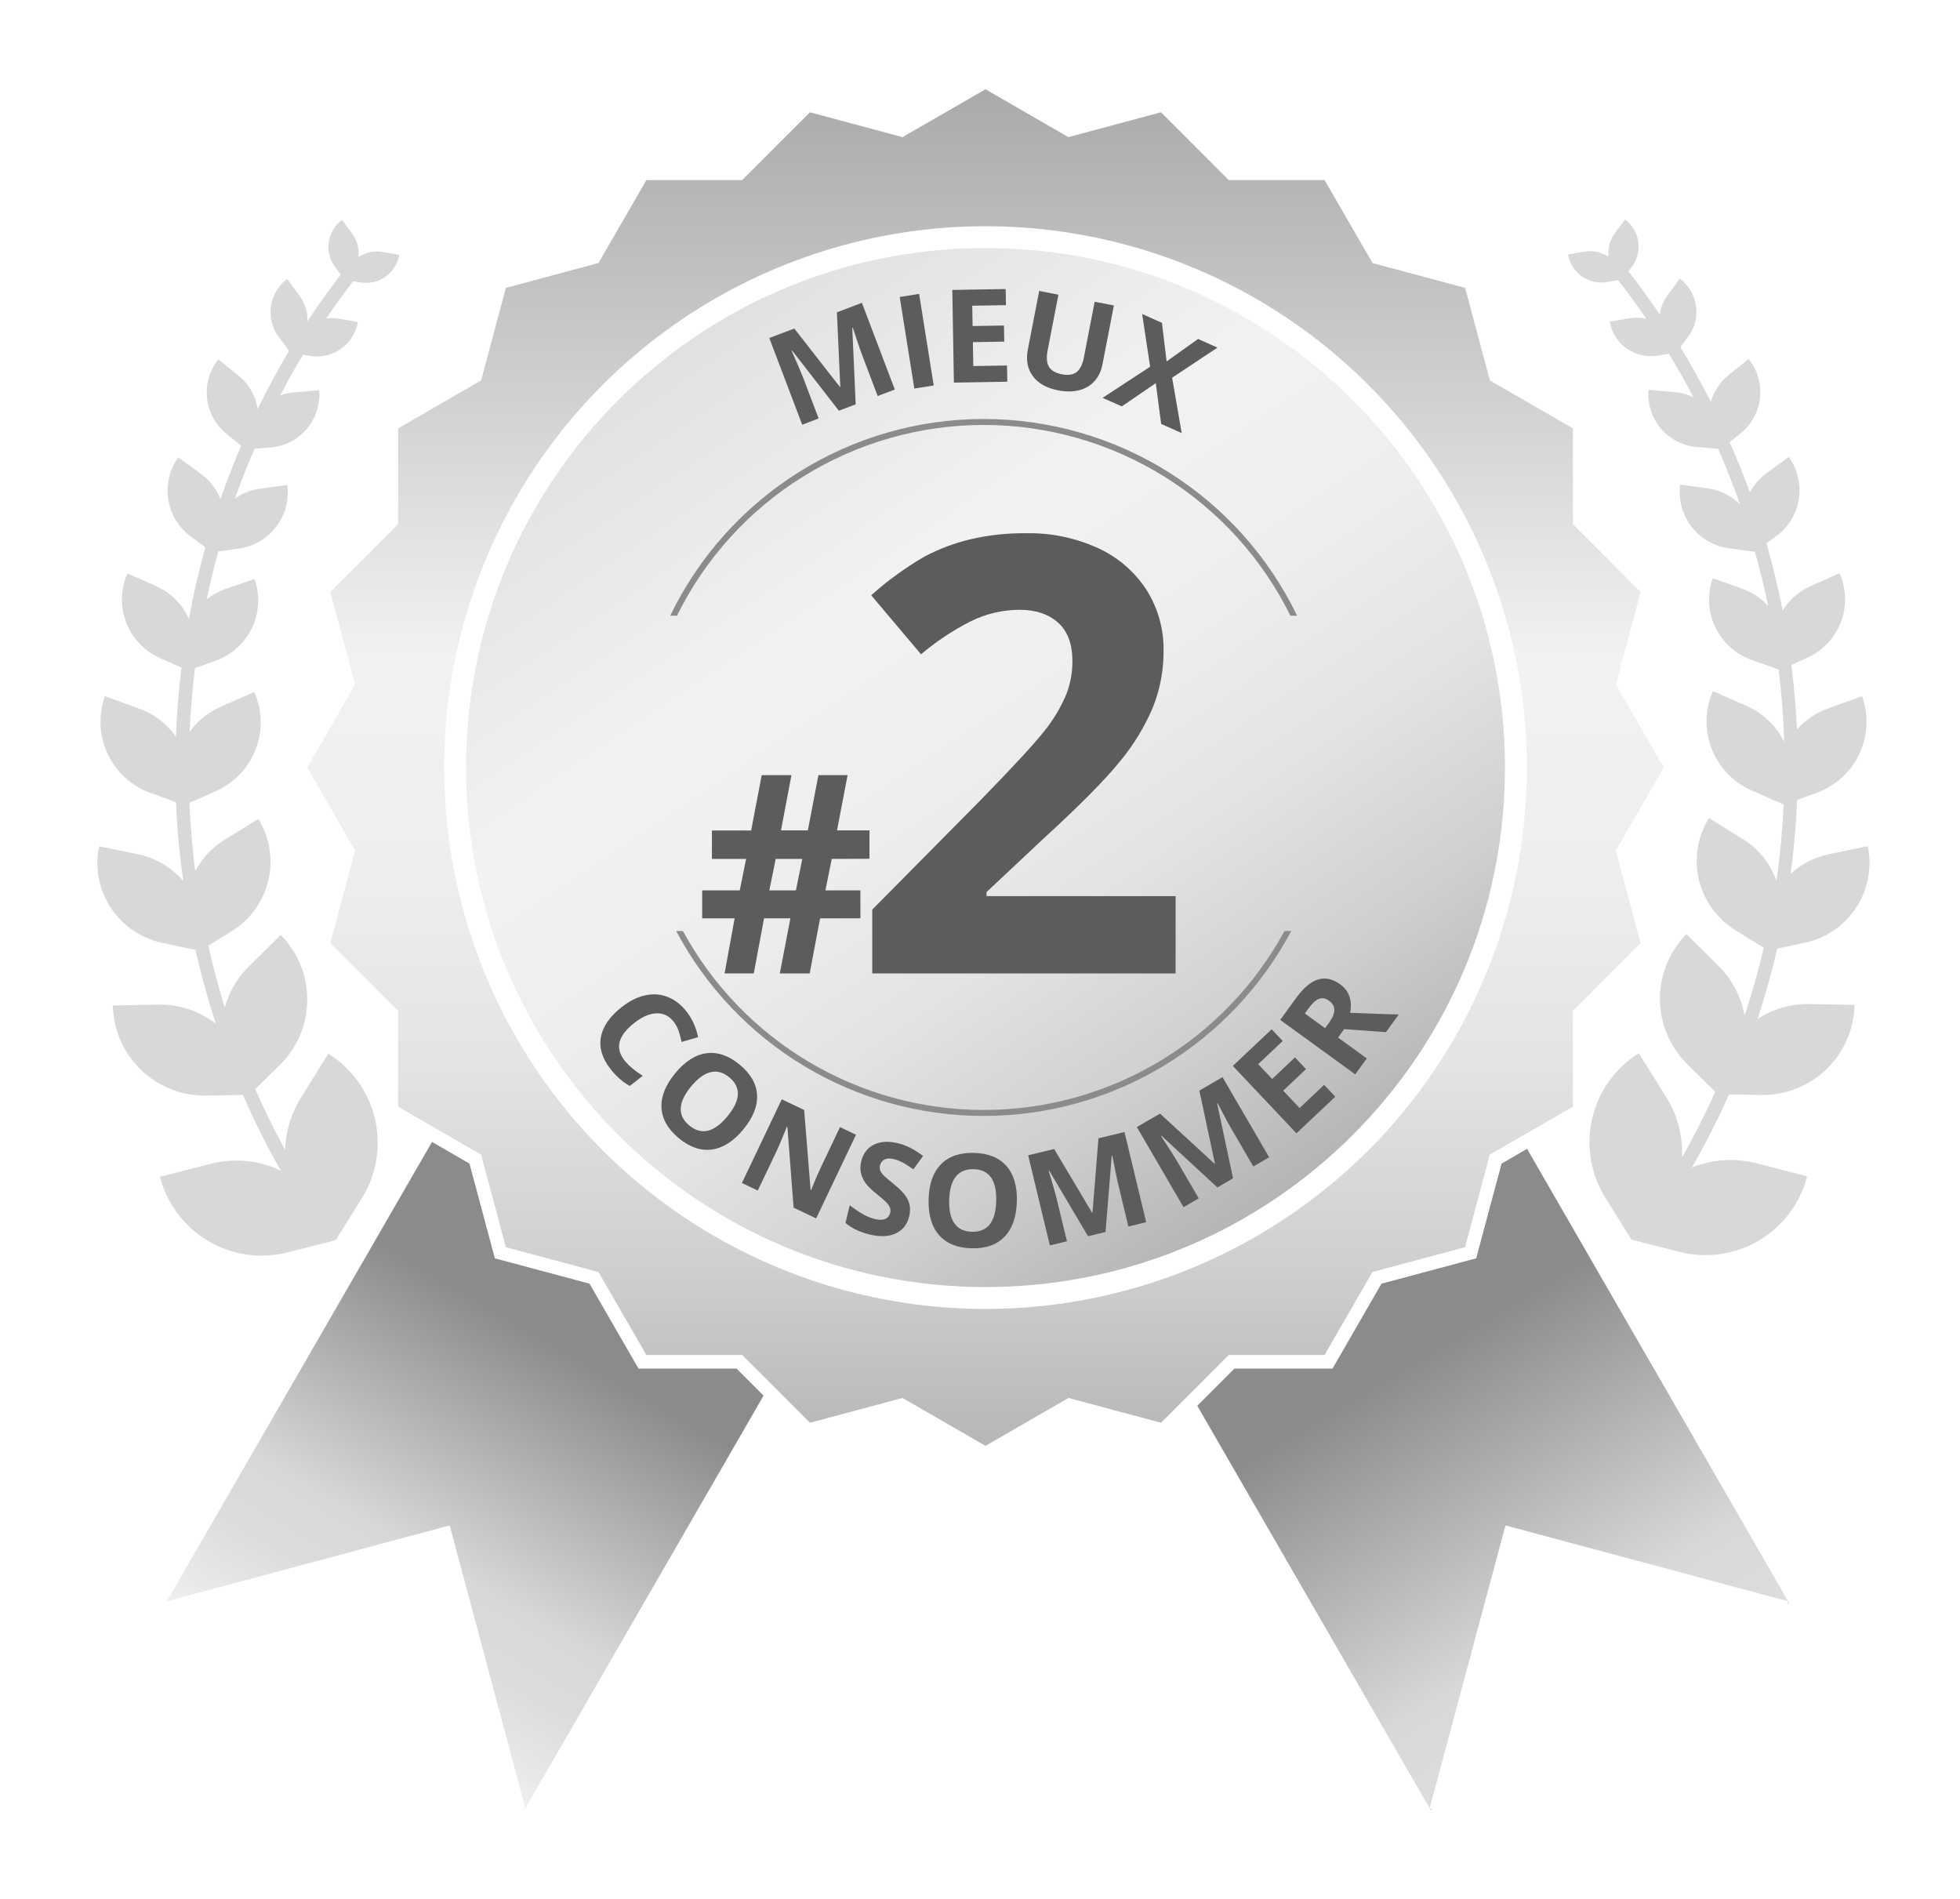 <?xml version="1.0" encoding="utf-8"?>
<svg xmlns="http://www.w3.org/2000/svg" width="483" height="468" viewBox="0 0 483 468" fill="none">
<rect width="483" height="468" fill="white"/>
<path d="M129.206 446.05L129.476 445.57L128.726 445.78L129.206 446.05Z" fill="url(#paint0_linear_464_151)"/>
<path d="M188.166 343.89L129.466 445.58L110.816 375.88L41.116 394.57L106.466 281.38L115.696 286.73L121.946 310.06L145.276 316.31L157.346 337.24H181.516L188.166 343.89Z" fill="url(#paint1_linear_464_151)"/>
<path d="M440.466 395.31L440.666 394.56L440.946 395.04L440.466 395.31Z" fill="url(#paint2_linear_464_151)"/>
<path d="M352.586 446.05L352.306 445.57L353.066 445.78L352.586 446.05Z" fill="url(#paint3_linear_464_151)"/>
<path d="M440.656 394.57L370.996 375.88L352.306 445.58L295.046 346.4L304.196 337.24H328.366L340.436 316.31L363.776 310.06L370.026 286.73L376.306 283.08L440.656 394.57Z" fill="url(#paint4_linear_464_151)"/>
<path d="M410.006 189.13L398.196 168.67L404.306 145.87L387.606 129.17V105.55L367.156 93.75L361.046 70.94L338.236 64.82L326.406 44.37H302.796L286.096 27.67L263.286 33.79L242.856 22L222.406 33.79L199.596 27.67L182.896 44.37H159.286L147.476 64.82L124.666 70.94L118.556 93.75L98.106 105.55V129.17L81.406 145.87L87.516 168.68L75.706 189.13L87.516 209.58L81.406 232.39L98.106 249.09V272.7L118.556 284.51L124.666 307.32L147.476 313.43L159.286 333.88H182.896L199.596 350.58L222.406 344.47L242.856 356.27L263.306 344.47L286.116 350.58L302.816 333.88H326.406L338.216 313.43L361.026 307.32L367.136 284.51L387.586 272.7V249.08L404.286 232.39L398.176 209.58L410.006 189.13ZM337.186 283.46C318.526 302.12 294.756 314.82 268.886 319.97C243.016 325.12 216.186 322.47 191.806 312.38C167.426 302.28 146.596 285.18 131.936 263.25C117.276 241.31 109.456 215.52 109.456 189.14C109.456 162.76 117.276 136.96 131.936 115.03C146.596 93.09 167.426 75.99 191.806 65.9C216.186 55.8 243.006 53.16 268.886 58.31C294.766 63.46 318.536 76.16 337.186 94.82C362.196 119.84 376.256 153.77 376.256 189.15C376.256 224.53 362.206 258.46 337.186 283.48V283.46Z" fill="url(#paint5_linear_464_151)"/>
<path d="M242.856 317.14C313.556 317.14 370.866 259.83 370.866 189.13C370.866 118.43 313.556 61.12 242.856 61.12C172.156 61.12 114.846 118.43 114.846 189.13C114.846 259.83 172.156 317.14 242.856 317.14Z" fill="url(#paint6_linear_464_151)"/>
<path d="M88.806 69.59C89.886 69.77 90.986 69.74 92.046 69.5C93.106 69.26 94.116 68.81 95.006 68.17C95.896 67.54 96.656 66.74 97.236 65.81C97.816 64.89 98.206 63.86 98.386 62.78L94.336 62.1C92.246 61.74 90.106 62.18 88.336 63.35C88.566 61.26 87.996 59.15 86.726 57.47L84.266 54.18C82.506 55.5 81.336 57.47 81.026 59.65C80.716 61.83 81.276 64.05 82.596 65.82L83.966 67.65C81.086 71.41 78.356 75.25 75.766 79.17C75.846 76.88 75.136 74.63 73.766 72.8L70.766 68.74C68.596 70.37 67.156 72.79 66.766 75.48C66.376 78.17 67.076 80.9 68.706 83.08L71.236 86.46C68.446 91.13 65.866 95.9 63.496 100.77C63.016 97.55 61.346 94.64 58.816 92.59L53.816 88.54C51.646 91.24 50.646 94.69 51.016 98.13C51.396 101.57 53.116 104.73 55.816 106.9L59.426 109.82C57.566 114.16 55.866 118.56 54.326 123.01C53.366 120.51 51.696 118.34 49.526 116.77L43.936 112.71C41.776 115.71 40.886 119.45 41.466 123.1C42.046 126.75 44.046 130.03 47.036 132.21L50.616 134.83C48.986 140.68 47.616 146.6 46.556 152.56C44.996 148.96 42.136 146.07 38.556 144.47L31.406 141.28C29.696 145.11 29.586 149.46 31.086 153.37C32.586 157.28 35.576 160.44 39.406 162.14L44.726 164.54C44.036 170.19 43.566 175.88 43.346 181.54C41.186 178.39 38.096 176 34.506 174.69L25.866 171.56C24.196 176.19 24.436 181.3 26.526 185.76C28.616 190.22 32.386 193.67 37.016 195.35L43.376 197.66C43.646 204.16 44.256 210.66 45.146 217.1C42.306 213.75 38.436 211.44 34.146 210.53L24.426 208.53C23.336 213.74 24.356 219.17 27.266 223.63C30.176 228.09 34.736 231.21 39.946 232.32L48.196 234.07C49.586 240.19 51.196 246.26 53.196 252.25C49.136 249.11 44.126 247.45 38.996 247.55L27.806 247.76C27.926 253.76 30.426 259.47 34.746 263.63C39.066 267.79 44.866 270.07 50.866 269.96L59.866 269.8C62.636 276.17 65.746 282.39 69.186 288.43C63.766 285.87 57.626 285.29 51.826 286.79L39.426 289.97C41.136 296.61 45.416 302.31 51.326 305.8C57.236 309.29 64.286 310.29 70.936 308.59L81.876 305.79L82.706 305.59L83.156 304.88L89.156 295.29C92.786 289.47 93.956 282.44 92.416 275.76C90.876 269.08 86.736 263.28 80.916 259.64L74.156 270.48C71.736 274.36 70.396 278.8 70.256 283.37C67.586 278.45 65.136 273.45 62.906 268.37L68.996 262.37C73.266 258.15 75.676 252.41 75.716 246.41C75.746 240.41 73.396 234.64 69.176 230.37L61.236 238.23C58.456 241 56.436 244.45 55.386 248.23C53.826 243.2 52.476 238.13 51.336 233.02L57.136 229.42C61.666 226.62 64.896 222.14 66.116 216.96C67.346 211.78 66.456 206.32 63.666 201.79L55.236 207C52.226 208.88 49.766 211.53 48.106 214.67C47.396 209.08 46.916 203.47 46.666 197.83L53.126 194.98C55.356 194 57.376 192.59 59.066 190.83C60.756 189.07 62.076 186.99 62.966 184.72C63.856 182.45 64.286 180.02 64.236 177.59C64.186 175.15 63.656 172.75 62.676 170.51L54.286 174.2C51.256 175.54 48.646 177.67 46.726 180.36C46.956 175.1 47.406 169.85 48.056 164.62L53.106 162.83C57.056 161.43 60.276 158.52 62.086 154.75C63.886 150.97 64.116 146.63 62.726 142.68L55.416 145.17C53.796 145.76 52.276 146.62 50.936 147.7C51.776 143.7 52.716 139.79 53.796 135.88L58.796 135.2C62.466 134.7 65.786 132.77 68.036 129.83C70.286 126.89 71.276 123.18 70.796 119.51L63.966 120.43C61.786 120.74 59.706 121.57 57.906 122.83C59.366 118.7 60.986 114.62 62.726 110.58L66.726 110.24C70.176 109.95 73.366 108.31 75.606 105.67C77.846 103.03 78.936 99.61 78.656 96.16L72.236 96.7C71.146 96.8 70.076 97.05 69.046 97.42C70.816 94.04 72.666 90.71 74.636 87.42L76.416 87.71C79.096 88.16 81.836 87.53 84.046 85.95C86.256 84.38 87.756 81.99 88.206 79.32L83.206 78.48C82.266 78.34 81.306 78.34 80.366 78.48C82.486 75.36 84.716 72.31 87.026 69.3L88.816 69.59H88.806Z" fill="#D8D8D7"/>
<path d="M433.116 251.1C434.986 245.37 436.626 239.58 437.966 233.74L444.766 232.3C449.976 231.2 454.536 228.07 457.436 223.61C460.346 219.15 461.366 213.72 460.276 208.51L450.556 210.51C447.086 211.25 443.876 212.91 441.266 215.31C442.076 209.26 442.606 203.19 442.856 197.1L447.716 195.33C452.346 193.65 456.116 190.2 458.206 185.74C460.296 181.28 460.526 176.17 458.856 171.54L450.216 174.67C447.366 175.72 444.836 177.46 442.826 179.73C442.576 174.4 442.116 169.1 441.436 163.84L445.316 162.09C447.216 161.25 448.926 160.04 450.346 158.53C451.776 157.02 452.896 155.25 453.636 153.32C454.376 151.38 454.736 149.32 454.676 147.24C454.626 145.17 454.156 143.12 453.316 141.23L446.196 144.42C443.346 145.68 440.946 147.77 439.296 150.42C438.196 144.86 436.866 139.35 435.296 133.88L437.716 132.11C440.706 129.93 442.706 126.65 443.286 123C443.866 119.35 442.976 115.61 440.816 112.61L435.226 116.67C433.556 117.91 432.186 119.5 431.226 121.34C429.726 117.17 428.066 113.05 426.226 108.96L428.906 106.8C431.606 104.63 433.326 101.48 433.706 98.03C434.086 94.59 433.076 91.14 430.906 88.44L425.906 92.49C423.826 94.17 422.326 96.45 421.606 99.02C419.286 94.45 416.786 89.95 414.096 85.54L416.016 82.98C417.636 80.8 418.336 78.07 417.946 75.38C417.556 72.69 416.126 70.27 413.956 68.64L410.956 72.7C409.906 74.12 409.246 75.78 409.036 77.53C406.596 73.91 404.036 70.36 401.286 66.86L402.146 65.72C403.466 63.95 404.026 61.74 403.716 59.56C403.406 57.38 402.236 55.41 400.476 54.09L398.006 57.38C396.746 59.07 396.176 61.17 396.406 63.26C394.636 62.1 392.496 61.65 390.406 62.01L386.406 62.69C386.776 64.86 387.986 66.8 389.786 68.08C391.576 69.36 393.806 69.87 395.986 69.5L398.756 69.04C401.166 72.15 403.486 75.32 405.686 78.54C404.376 78.23 403.016 78.18 401.686 78.4L396.686 79.24C397.136 81.92 398.636 84.3 400.846 85.87C403.056 87.44 405.806 88.07 408.486 87.63L411.256 87.17C413.406 90.7 415.426 94.27 417.336 97.9C415.876 97.19 414.286 96.75 412.666 96.61L406.246 96.07C406.096 97.78 406.286 99.5 406.806 101.13C407.326 102.77 408.166 104.28 409.276 105.59C410.386 106.9 411.746 107.98 413.266 108.76C414.796 109.54 416.456 110.01 418.166 110.15L423.416 110.6C425.376 115.1 427.166 119.65 428.786 124.26C426.646 122.13 423.866 120.76 420.876 120.34L414.046 119.42C413.566 123.09 414.556 126.8 416.806 129.74C419.056 132.68 422.376 134.61 426.046 135.11L432.046 135.93L432.466 135.98C433.706 140.4 434.806 144.84 435.726 149.32C434.006 147.41 431.826 145.95 429.406 145.08L422.066 142.47C420.666 146.42 420.896 150.76 422.706 154.54C424.506 158.32 427.736 161.23 431.686 162.62L438.176 164.93L438.316 164.98C439.046 170.91 439.476 176.87 439.666 182.84C437.756 178.9 434.506 175.76 430.496 173.99L422.106 170.3C420.126 174.81 420.026 179.92 421.816 184.51C423.606 189.1 427.136 192.79 431.646 194.77L439.066 198.04L439.546 198.24C439.246 204.51 438.676 210.77 437.776 217.01C436.256 212.77 433.356 209.17 429.536 206.79L421.116 201.58C418.316 206.11 417.436 211.56 418.656 216.74C419.876 221.92 423.106 226.4 427.636 229.2L434.636 233.55C433.326 239.18 431.736 244.77 429.906 250.31C429.106 245.66 426.876 241.37 423.526 238.05L415.596 230.19C411.376 234.46 409.026 240.23 409.056 246.23C409.086 252.23 411.506 257.97 415.766 262.19L422.686 269.05C420.236 274.52 417.486 279.91 414.506 285.2C414.736 279.97 413.386 274.8 410.616 270.36L403.856 259.52C398.036 263.16 393.896 268.95 392.356 275.64C390.816 282.32 391.986 289.35 395.616 295.17L401.616 304.76L402.066 305.47L402.886 305.67L413.826 308.47C420.476 310.17 427.526 309.17 433.436 305.68C439.346 302.19 443.626 296.5 445.336 289.85L432.946 286.67C427.646 285.28 422.036 285.63 416.946 287.67C420.286 281.83 423.336 275.82 426.076 269.67L433.956 269.81C439.956 269.92 445.756 267.64 450.076 263.48C454.396 259.32 456.896 253.61 457.016 247.61L445.826 247.4C441.316 247.32 436.886 248.61 433.116 251.1Z" fill="#D8D8D7"/>
<path d="M242.406 104.71C258.136 104.71 273.546 109.12 286.906 117.43C300.266 125.74 311.036 137.61 317.996 151.71H319.646C312.626 137.19 301.656 124.94 287.996 116.36C274.336 107.79 258.526 103.24 242.406 103.24C226.286 103.24 210.476 107.79 196.816 116.36C183.156 124.93 172.186 137.18 165.166 151.71H166.826C173.786 137.61 184.556 125.73 197.916 117.43C211.276 109.12 226.686 104.72 242.416 104.71H242.406ZM242.406 273.51C227.236 273.5 212.336 269.4 199.296 261.64C186.256 253.88 175.546 242.75 168.296 229.42H166.636C173.936 243.18 184.856 254.68 198.206 262.71C211.556 270.73 226.836 274.98 242.416 274.98C257.996 274.98 273.276 270.74 286.626 262.71C299.976 254.68 310.886 243.18 318.196 229.42H316.536C309.286 242.75 298.576 253.88 285.536 261.64C272.496 269.4 257.606 273.5 242.426 273.51H242.406Z" fill="#8B8B8B"/>
<path d="M204.966 211.64L203.406 219.4H212.026V226.29H202.096L199.526 239.87H192.166L194.776 226.29H188.286L185.746 239.87H178.556L181.036 226.29H173.036V219.4H182.296L183.866 211.64H175.436V204.64H185.106L187.706 191H195.036L192.456 204.61H199.076L201.686 191H208.876L206.266 204.61H214.266V211.61L204.966 211.64ZM189.586 219.4H196.136L197.706 211.64H191.156L189.586 219.4Z" fill="#5C5C5E"/>
<path d="M289.706 239.87H214.946V224.14L241.796 197C249.736 188.86 254.936 183.22 257.406 180.07C259.546 177.41 261.316 174.47 262.666 171.33C263.736 168.68 264.276 165.85 264.276 162.99C264.276 158.7 263.096 155.51 260.726 153.41C258.356 151.31 255.206 150.26 251.256 150.26C247.066 150.27 242.936 151.25 239.186 153.11C234.816 155.33 230.716 158.05 226.976 161.23L214.686 146.68C218.716 143.07 223.106 139.89 227.776 137.17C231.356 135.27 235.166 133.83 239.116 132.89C243.626 131.84 248.236 131.34 252.866 131.39C258.966 131.27 265.016 132.52 270.566 135.05C275.426 137.26 279.566 140.82 282.486 145.29C285.346 149.79 286.826 155.02 286.736 160.35C286.766 165.1 285.886 169.81 284.136 174.22C282.116 179.01 279.406 183.49 276.086 187.49C272.456 192.03 266.056 198.49 256.886 206.88L243.106 219.82V220.82H289.706V239.87Z" fill="#5C5C5E"/>
<path d="M206.726 101.21L195.226 86.41L195.096 86.46C196.576 89.8 197.526 92.04 197.966 93.18L201.736 103.11L197.686 104.65L189.576 83.29L195.736 80.95L206.986 95.36L207.076 95.33L206.236 76.96L212.396 74.62L220.506 95.98L216.286 97.58L212.446 87.47C212.266 86.99 212.066 86.44 211.846 85.81C211.626 85.18 211.066 83.5 210.156 80.77L210.026 80.82L210.866 99.64L206.716 101.21H206.726Z" fill="#5C5C5E"/>
<path d="M225.316 95.74L221.716 73.18L226.496 72.42L230.096 94.98L225.316 95.74Z" fill="#5C5C5E"/>
<path d="M248.216 94.06L235.066 94.28L234.676 71.44L247.826 71.22L247.896 75.19L239.586 75.33L239.676 80.34L247.406 80.21L247.476 84.18L239.746 84.31L239.846 90.2L248.156 90.06L248.226 94.06H248.216Z" fill="#5C5C5E"/>
<path d="M274.496 75.25L271.686 89.76C271.366 91.42 270.716 92.8 269.726 93.9C268.746 95 267.486 95.75 265.956 96.15C264.426 96.54 262.706 96.56 260.796 96.19C257.916 95.63 255.816 94.46 254.506 92.67C253.196 90.88 252.786 88.71 253.286 86.14L256.086 71.69L260.826 72.61L258.166 86.34C257.836 88.07 257.936 89.4 258.476 90.35C259.016 91.3 260.086 91.92 261.696 92.23C263.246 92.53 264.456 92.34 265.316 91.67C266.176 91 266.776 89.79 267.106 88.05L269.756 74.35L274.496 75.27V75.25Z" fill="#5C5C5E"/>
<path d="M291.196 106.71L286.146 104.46L284.816 94.41L276.446 100.14L271.706 98.03L283.426 90.36L281.456 77.37L286.336 79.55L287.486 89.06L295.246 83.52L300.016 85.65L288.846 93.07L291.206 106.73L291.196 106.71Z" fill="#5C5C5E"/>
<path d="M166.026 251.77C164.906 250.33 163.496 249.64 161.806 249.69C160.106 249.74 158.296 250.52 156.366 252.02C152.346 255.15 151.506 258.22 153.856 261.24C154.836 262.51 156.346 263.79 158.386 265.1L155.176 267.59C153.406 266.59 151.816 265.18 150.396 263.35C148.356 260.73 147.586 258.1 148.096 255.47C148.606 252.84 150.346 250.37 153.326 248.06C155.206 246.6 157.106 245.67 159.046 245.25C160.986 244.84 162.826 244.97 164.576 245.67C166.326 246.37 167.866 247.57 169.206 249.29C170.566 251.04 171.516 253.13 172.046 255.56L167.976 256.75C167.776 255.83 167.526 254.93 167.236 254.06C166.946 253.19 166.546 252.43 166.026 251.77Z" fill="#5C5C5E"/>
<path d="M183.156 278.33C180.746 281.24 178.166 282.88 175.426 283.25C172.686 283.62 169.966 282.69 167.276 280.46C164.576 278.23 163.156 275.73 163.006 272.97C162.856 270.21 163.996 267.36 166.416 264.43C168.836 261.5 171.416 259.86 174.146 259.52C176.876 259.17 179.586 260.12 182.296 262.36C185.006 264.6 186.426 267.09 186.566 269.83C186.706 272.57 185.576 275.4 183.156 278.32V278.33ZM170.316 267.7C168.686 269.66 167.836 271.45 167.756 273.07C167.676 274.69 168.386 276.1 169.866 277.33C172.846 279.79 175.966 279.05 179.246 275.09C182.526 271.13 182.686 267.92 179.726 265.47C178.246 264.24 176.706 263.81 175.126 264.19C173.546 264.57 171.936 265.73 170.316 267.7Z" fill="#5C5C5E"/>
<path d="M201.126 300.23L195.566 297.58L194.036 277.7L193.906 277.64C192.766 280.48 191.926 282.49 191.366 283.66L186.736 293.36L182.826 291.5L192.656 270.88L198.166 273.51L199.756 293.22L199.856 293.27C200.996 290.52 201.826 288.6 202.356 287.49L207.006 277.73L210.946 279.61L201.116 300.23H201.126Z" fill="#5C5C5E"/>
<path d="M224.066 299.68C223.586 301.69 222.486 303.1 220.766 303.91C219.046 304.72 216.896 304.82 214.326 304.2C211.956 303.64 209.966 302.69 208.356 301.36L209.396 296.98C210.736 298.01 211.896 298.78 212.866 299.3C213.836 299.82 214.756 300.18 215.616 300.39C216.646 300.64 217.486 300.63 218.136 300.36C218.786 300.09 219.196 299.57 219.386 298.8C219.486 298.36 219.456 297.95 219.296 297.55C219.136 297.15 218.856 296.74 218.456 296.31C218.056 295.88 217.216 295.15 215.936 294.12C214.726 293.16 213.856 292.3 213.316 291.55C212.776 290.8 212.396 289.99 212.176 289.11C211.956 288.23 211.976 287.27 212.216 286.23C212.686 284.26 213.716 282.88 215.316 282.07C216.916 281.26 218.896 281.14 221.246 281.7C222.396 281.98 223.466 282.38 224.456 282.9C225.446 283.42 226.446 284.07 227.466 284.84L225.076 288.14C224.006 287.37 223.106 286.8 222.376 286.42C221.646 286.04 220.906 285.76 220.156 285.59C219.266 285.38 218.536 285.42 217.956 285.72C217.376 286.02 217.016 286.51 216.856 287.18C216.756 287.6 216.766 287.98 216.886 288.34C217.006 288.7 217.236 289.07 217.596 289.46C217.946 289.85 218.816 290.6 220.216 291.73C222.056 293.22 223.246 294.55 223.776 295.74C224.306 296.92 224.396 298.24 224.056 299.69L224.066 299.68Z" fill="#5C5C5E"/>
<path d="M250.576 296.13C250.466 299.91 249.446 302.79 247.516 304.77C245.586 306.75 242.866 307.69 239.366 307.59C235.866 307.49 233.206 306.4 231.396 304.32C229.576 302.24 228.726 299.29 228.836 295.49C228.946 291.69 229.966 288.81 231.906 286.86C233.846 284.91 236.566 283.98 240.076 284.08C243.586 284.18 246.236 285.27 248.046 287.34C249.846 289.41 250.696 292.35 250.586 296.13H250.576ZM233.906 295.66C233.836 298.21 234.266 300.14 235.196 301.46C236.126 302.78 237.556 303.47 239.486 303.52C243.346 303.63 245.356 301.12 245.496 295.98C245.646 290.84 243.796 288.21 239.956 288.1C238.026 288.05 236.556 288.65 235.546 289.92C234.526 291.19 233.986 293.1 233.916 295.65L233.906 295.66Z" fill="#5C5C5E"/>
<path d="M268.126 304.62L258.576 288.49L258.436 288.52C259.486 292.02 260.146 294.36 260.436 295.54L262.926 305.87L258.716 306.88L253.366 284.67L259.776 283.13L269.126 298.84L269.216 298.82L270.696 280.49L277.106 278.95L282.456 301.16L278.066 302.22L275.536 291.71C275.416 291.21 275.286 290.64 275.146 289.99C275.006 289.34 274.656 287.6 274.106 284.78L273.966 284.81L272.436 303.58L268.126 304.62Z" fill="#5C5C5E"/>
<path d="M300.006 292.6L286.236 279.88L286.116 279.95C288.126 283 289.436 285.05 290.046 286.1L295.396 295.28L291.656 297.46L280.156 277.72L285.856 274.4L299.316 286.77L299.396 286.72L295.556 268.74L301.256 265.42L312.756 285.16L308.856 287.43L303.416 278.09C303.156 277.65 302.866 277.14 302.546 276.55C302.226 275.97 301.396 274.4 300.056 271.85L299.936 271.92L303.856 290.34L300.026 292.57L300.006 292.6Z" fill="#5C5C5E"/>
<path d="M329.056 270.23L319.486 279.26L303.806 262.65L313.376 253.62L316.096 256.51L310.056 262.22L313.496 265.87L319.116 260.56L321.836 263.44L316.216 268.75L320.256 273.03L326.296 267.32L329.046 270.23H329.056Z" fill="#5C5C5E"/>
<path d="M329.726 255.66L336.816 260.81L333.966 264.73L315.486 251.31L319.396 245.93C321.216 243.42 323.026 241.89 324.816 241.35C326.606 240.81 328.436 241.22 330.296 242.57C331.386 243.36 332.136 244.36 332.546 245.58C332.956 246.79 333.006 248.12 332.696 249.57C338.876 249.81 342.876 249.94 344.696 249.98L341.536 254.33L331.236 253.59L329.726 255.68V255.66ZM326.536 253.35L327.456 252.09C328.356 250.85 328.816 249.79 328.826 248.9C328.836 248.01 328.406 247.24 327.526 246.6C326.646 245.96 325.806 245.81 324.996 246.14C324.186 246.47 323.326 247.27 322.406 248.54L321.546 249.73L326.536 253.36V253.35Z" fill="#5C5C5E"/>
<defs>
<linearGradient id="paint0_linear_464_151" x1="128.056" y1="447.47" x2="222.23" y2="286.573" gradientUnits="userSpaceOnUse">
<stop stop-color="#F2F2F2"/>
<stop offset="0.07" stop-color="#E9E9E9"/>
<stop offset="0.22" stop-color="#DCDCDC"/>
<stop offset="0.35" stop-color="#D8D8D7"/>
<stop offset="0.86" stop-color="#8B8B8B"/>
</linearGradient>
<linearGradient id="paint1_linear_464_151" x1="84.226" y1="421.12" x2="145.736" y2="316.04" gradientUnits="userSpaceOnUse">
<stop stop-color="#F2F2F2"/>
<stop offset="0.07" stop-color="#E9E9E9"/>
<stop offset="0.22" stop-color="#DCDCDC"/>
<stop offset="0.35" stop-color="#D8D8D7"/>
<stop offset="0.86" stop-color="#8B8B8B"/>
</linearGradient>
<linearGradient id="paint2_linear_464_151" x1="463.378" y1="433.06" x2="344.363" y2="234.221" gradientUnits="userSpaceOnUse">
<stop stop-color="#F2F2F2"/>
<stop offset="0.07" stop-color="#E9E9E9"/>
<stop offset="0.22" stop-color="#DCDCDC"/>
<stop offset="0.35" stop-color="#D8D8D7"/>
<stop offset="0.86" stop-color="#8B8B8B"/>
</linearGradient>
<linearGradient id="paint3_linear_464_151" x1="376.326" y1="485.168" x2="257.304" y2="286.361" gradientUnits="userSpaceOnUse">
<stop stop-color="#F2F2F2"/>
<stop offset="0.07" stop-color="#E9E9E9"/>
<stop offset="0.22" stop-color="#DCDCDC"/>
<stop offset="0.35" stop-color="#D8D8D7"/>
<stop offset="0.86" stop-color="#8B8B8B"/>
</linearGradient>
<linearGradient id="paint4_linear_464_151" x1="412.476" y1="444.8" x2="336.266" y2="317.49" gradientUnits="userSpaceOnUse">
<stop stop-color="#F2F2F2"/>
<stop offset="0.07" stop-color="#E9E9E9"/>
<stop offset="0.22" stop-color="#DCDCDC"/>
<stop offset="0.35" stop-color="#D8D8D7"/>
<stop offset="0.86" stop-color="#8B8B8B"/>
</linearGradient>
<linearGradient id="paint5_linear_464_151" x1="242.856" y1="12.68" x2="242.856" y2="417.14" gradientUnits="userSpaceOnUse">
<stop stop-color="#A6A4A4"/>
<stop offset="0.37" stop-color="#F2F2F2"/>
<stop offset="0.5" stop-color="#EEEEEE"/>
<stop offset="0.62" stop-color="#E3E3E3"/>
<stop offset="0.74" stop-color="#CFCFCF"/>
<stop offset="0.86" stop-color="#B4B4B4"/>
<stop offset="0.98" stop-color="#929292"/>
<stop offset="1" stop-color="#8B8B8B"/>
</linearGradient>
<linearGradient id="paint6_linear_464_151" x1="148.606" y1="48.79" x2="326.506" y2="313.69" gradientUnits="userSpaceOnUse">
<stop stop-color="#D8D8D7"/>
<stop offset="0.37" stop-color="#F2F2F2"/>
<stop offset="0.52" stop-color="#EEEEEE"/>
<stop offset="0.66" stop-color="#E3E3E3"/>
<stop offset="0.8" stop-color="#D0CFCF"/>
<stop offset="0.93" stop-color="#B6B4B4"/>
<stop offset="1" stop-color="#A6A4A4"/>
</linearGradient>
</defs>
</svg>